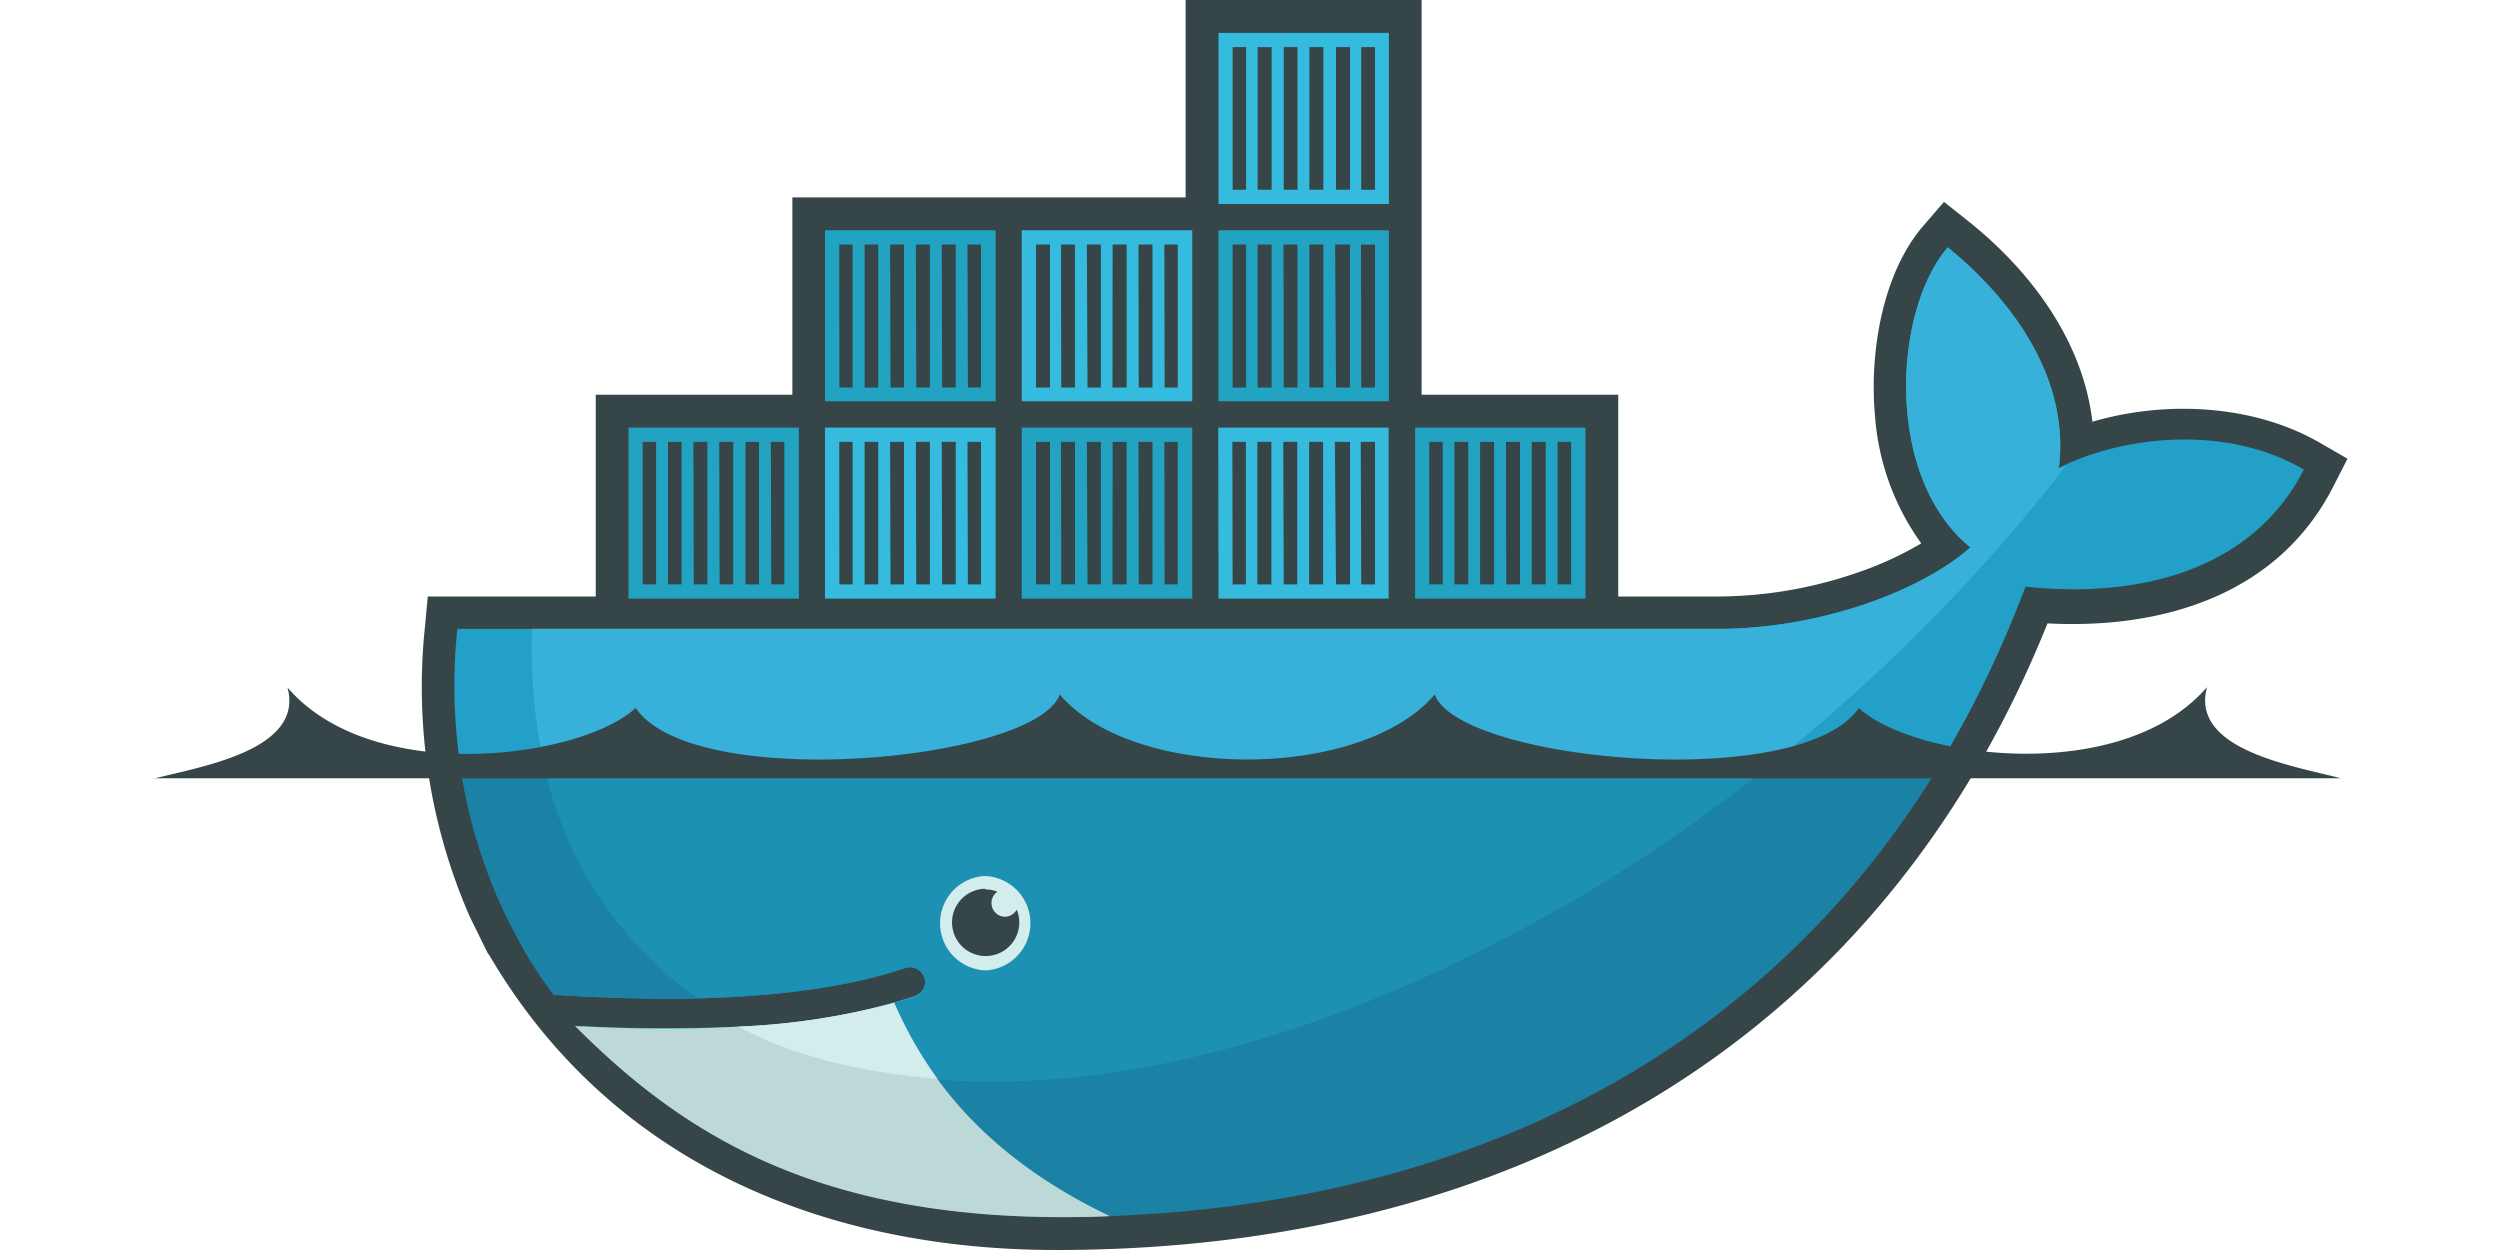 <svg id="Layer_1" data-name="Layer 1" xmlns="http://www.w3.org/2000/svg" viewBox="0 0 200 100"><title>docker</title><path d="M113.73,31.58h15.73V47.72h8a34.49,34.49,0,0,0,10.93-1.84,27.51,27.51,0,0,0,5.31-2.41A19.9,19.9,0,0,1,150,33.26c-.45-4.92.54-11.33,3.86-15.19l1.66-1.92,2,1.59c5,4,9.13,9.59,9.87,16,6-1.76,13-1.34,18.25,1.71l2.16,1.25-1.14,2.23c-4.45,8.72-13.76,11.42-22.86,10.94C150.12,83.88,120.46,100,84.51,100c-18.58,0-35.62-7-45.32-23.51L39,76.22l-1.42-2.89A45.91,45.91,0,0,1,34,50.11l.22-2.39H47.66V31.58H63.39V15.79H94.85V0h18.88V31.58" style="fill:#364548;fill-rule:evenodd"/><path d="M164.7,37.55c1.06-8.23-5.08-14.69-8.88-17.76-4.39,5.09-5.07,18.42,1.81,24-3.84,3.42-11.93,6.52-20.21,6.52H36.59a42.89,42.89,0,0,0,4.18,23.51L41.92,76a37.68,37.68,0,0,0,2.38,3.58c4.14.27,8,.36,11.46.29h0c6.87-.16,12.48-1,16.73-2.45a1.22,1.22,0,0,1,.79,2.3c-.56.2-1.15.38-1.76.55h0A52.09,52.09,0,0,1,60,82.12c.27,0-.29,0-.29,0l-.52,0c-1.82.1-3.78.12-5.79.12-2.2,0-4.37,0-6.79-.16l-.06,0c8.4,9.47,21.53,15.16,38,15.16,34.85,0,64.4-15.51,77.49-50.31,9.29,1,18.21-1.42,22.27-9.37-6.47-3.75-14.78-2.56-19.57-.14" style="fill:#22a0c8;fill-rule:evenodd"/><path d="M164.7,37.55c1.06-8.23-5.08-14.69-8.88-17.76-4.39,5.09-5.07,18.42,1.81,24-3.84,3.42-11.93,6.52-20.21,6.52H42.56c-.41,13.29,4.51,23.38,13.2,29.48h0c6.87-.16,12.48-1,16.73-2.45a1.22,1.22,0,0,1,.79,2.3c-.56.2-1.15.38-1.76.55h0a55.27,55.27,0,0,1-11.87,2l-.12-.11c11.86,6.11,29.06,6.08,48.77-1.52,22.11-8.52,42.68-24.76,57-43.33l-.63.3" style="fill:#37b1d9;fill-rule:evenodd"/><path d="M36.78,60.89a40.69,40.69,0,0,0,4,13L41.92,76a37.68,37.68,0,0,0,2.38,3.58c4.14.27,8,.36,11.46.29,6.87-.16,12.48-1,16.73-2.45a1.22,1.22,0,0,1,.79,2.3c-.56.2-1.15.38-1.76.55h0a55.25,55.25,0,0,1-11.85,1.94l-.6,0c-1.82.1-3.77.16-5.78.16-2.19,0-4.44,0-6.86-.16C54.83,91.66,68,97.37,84.51,97.37c29.83,0,55.79-11.37,70.85-36.48H36.78" style="fill:#1b81a5;fill-rule:evenodd"/><path d="M43.47,60.89A30.44,30.44,0,0,0,55.76,79.83c6.87-.16,12.48-1,16.73-2.45a1.22,1.22,0,0,1,.79,2.3c-.56.2-1.15.38-1.76.55h0a56.17,56.17,0,0,1-11.93,1.94c11.85,6.1,29,6,48.71-1.59A128.36,128.36,0,0,0,142,60.89H43.47" style="fill:#1d91b4;fill-rule:evenodd"/><path d="M50.28,34.21H63.91V47.89H50.28Zm1.13,1.14h1.08v11.4H51.41Zm2,0h1.12v11.4H53.44V35.35Zm2.06,0h1.12v11.4H55.5Zm2.07,0h1.12v11.4H57.57Zm2.07,0h1.11v11.4H59.64V35.35Zm2.06,0h1.08v11.4H61.7ZM66,18.42H79.65V32.1H66V18.42Zm1.14,1.14h1.07V31H67.15Zm2,0h1.12V31H69.17V19.56Zm2.07,0h1.11V31H71.24Zm2.06,0h1.12V31H73.3Zm2.07,0h1.12V31H75.37Zm2.06,0h1.08V31H77.43Z" style="fill:#23a3c2;fill-rule:evenodd"/><path d="M66,34.21H79.65V47.89H66V34.21Zm1.14,1.14h1.07v11.4H67.15Zm2,0h1.12v11.4H69.17V35.35Zm2.07,0h1.11v11.4H71.24Zm2.06,0h1.12v11.4H73.3Zm2.07,0h1.12v11.4H75.37Zm2.06,0h1.08v11.4H77.43Z" style="fill:#34bbde;fill-rule:evenodd"/><path d="M81.74,34.21H95.38V47.89H81.74Zm1.14,1.14H84v11.4H82.88Zm2,0H86v11.4H84.9Zm2.07,0h1.12v11.4H87Zm2.06,0h1.12v11.4H89Zm2.07,0h1.12v11.4H91.1Zm2.07,0h1.07v11.4H93.17Z" style="fill:#23a3c2;fill-rule:evenodd"/><path d="M81.74,18.42H95.38V32.1H81.74Zm1.14,1.14H84V31H82.88Zm2,0H86V31H84.9Zm2.07,0h1.12V31H87Zm2.06,0h1.12V31H89Zm2.07,0h1.12V31H91.1Zm2.07,0h1.07V31H93.17Zm4.31,14.65h13.63V47.89H97.48Zm1.13,1.14h1.08v11.4H98.61Zm2,0h1.12v11.4h-1.12Zm2.07,0h1.12v11.4H102.7Zm2.07,0h1.12v11.4h-1.12Zm2.06,0H108v11.4h-1.12Zm2.07,0H110v11.4H108.9Z" style="fill:#34bbde;fill-rule:evenodd"/><path d="M97.48,18.42h13.63V32.1H97.48Zm1.13,1.14h1.08V31H98.61Zm2,0h1.12V31h-1.12Zm2.07,0h1.12V31H102.7Zm2.07,0h1.12V31h-1.12Zm2.06,0H108V31h-1.12Zm2.07,0H110V31H108.9Z" style="fill:#23a3c2;fill-rule:evenodd"/><path d="M97.48,2.63h13.63V16.32H97.48Zm1.13,1.14h1.08V15.18H98.61V3.77Zm2,0h1.12V15.18h-1.12V3.77Zm2.07,0h1.12V15.18H102.7V3.77Zm2.07,0h1.12V15.18h-1.12V3.77Zm2.06,0H108V15.18h-1.12V3.77Zm2.07,0H110V15.18H108.9V3.77Z" style="fill:#34bbde;fill-rule:evenodd"/><path d="M113.21,34.21h13.63V47.89H113.21Zm1.13,1.14h1.08v11.4h-1.08V35.35Zm2,0h1.12v11.4h-1.11V35.35Zm2.07,0h1.12v11.4h-1.12Zm2.07,0h1.12v11.4H120.5Zm2.06,0h1.12v11.4h-1.12Zm2.07,0h1.08v11.4h-1.08Z" style="fill:#23a3c2;fill-rule:evenodd"/><path d="M78.79,70.08a3.78,3.78,0,0,1,.1,7.55h-.1a3.78,3.78,0,0,1,0-7.55" style="fill:#d3ecec;fill-rule:evenodd"/><path d="M78.79,71.15a2.67,2.67,0,0,1,1,.19,1.1,1.1,0,0,0,.55,2,1.1,1.1,0,0,0,1-.57,2.69,2.69,0,1,1-3.52-1.46,2.64,2.64,0,0,1,1-.21M12.26,62.26h175c-3.81-1-12.06-2.28-10.7-7.29-6.92,8-23.63,5.64-27.85,1.67-4.69,6.84-32,4.24-33.93-1.08-5.89,6.93-24.13,6.93-30,0-1.91,5.32-29.24,7.92-33.93,1.08C46.59,60.61,29.88,63,23,55c1.35,5-6.89,6.32-10.7,7.29" style="fill:#364548;fill-rule:evenodd"/><path d="M88.79,97.29c-9.31-4.44-14.43-10.47-17.27-17.06a56.82,56.82,0,0,1-12.45,1.9c-1.83.1-3.74.16-5.75.16q-3.48,0-7.32-.21c8.54,8.57,19,15.17,38.51,15.29,1.44,0,2.86,0,4.28-.08" style="fill:#bdd9d7;fill-rule:evenodd"/><path d="M75,86.31a32.74,32.74,0,0,1-3.46-6.08,56.82,56.82,0,0,1-12.45,1.9c3.32,1.81,8.06,3.49,15.91,4.18" style="fill:#d3ecec;fill-rule:evenodd"/></svg>